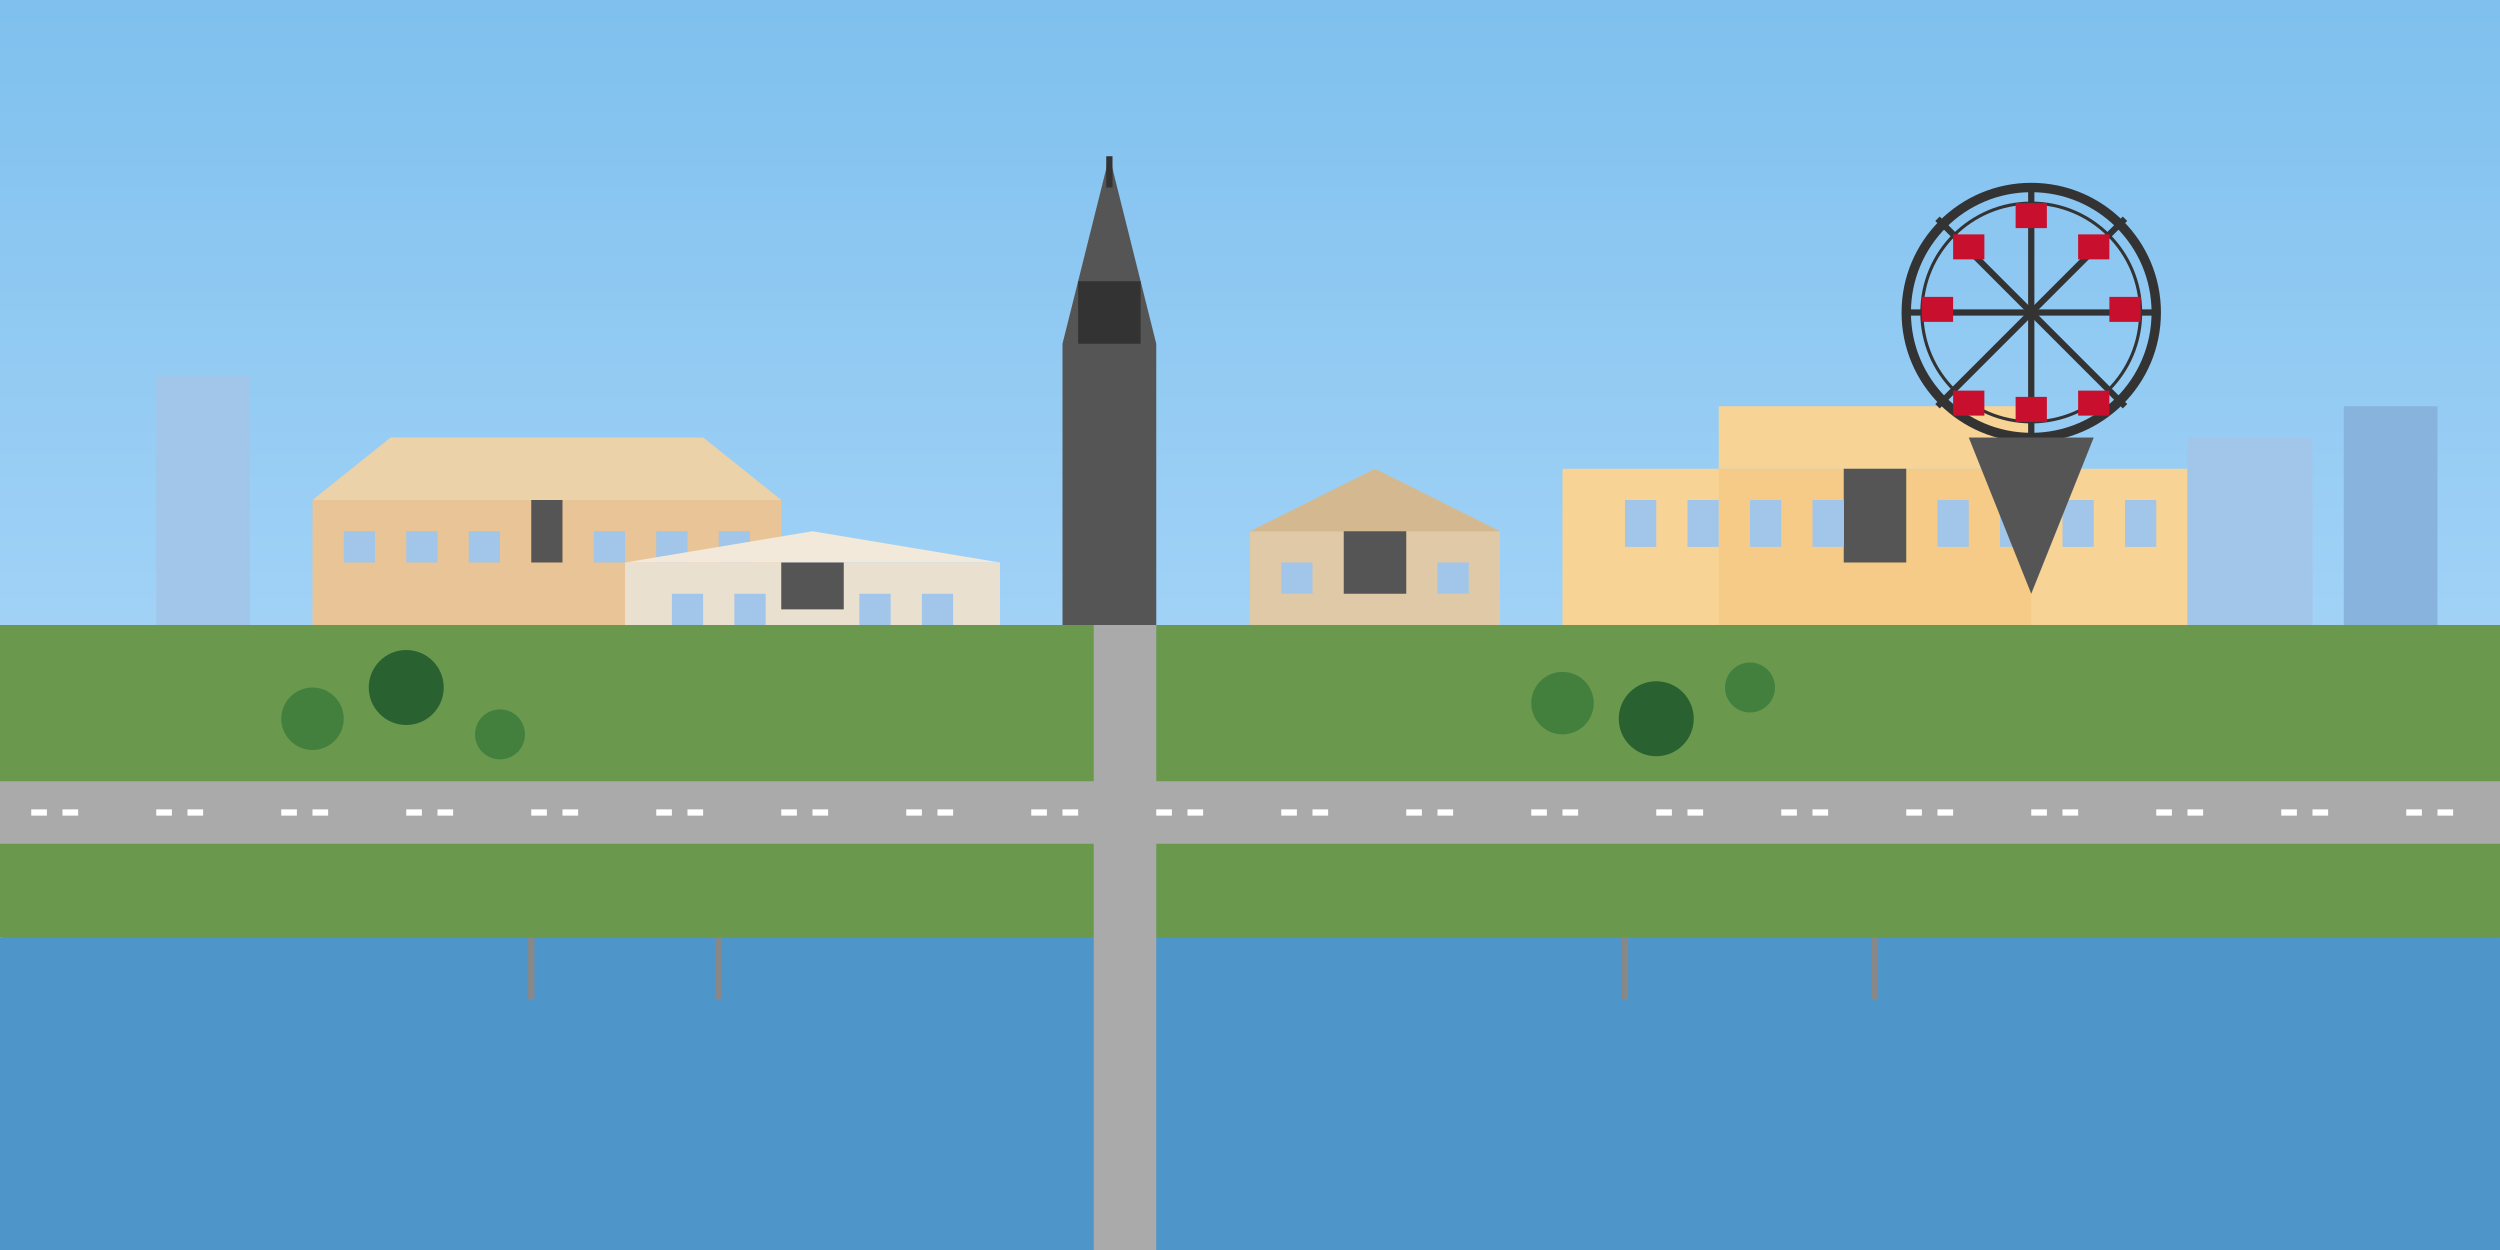 <svg width="800" height="400" viewBox="0 0 800 400" xmlns="http://www.w3.org/2000/svg">
  <rect x="0" y="0" width="800" height="400" fill="#808080" stroke="none"/>
  <!-- Sky background gradient -->
  <defs>
    <linearGradient id="skyGradient" x1="0%" y1="0%" x2="0%" y2="100%">
      <stop offset="0%" stop-color="#7ec0ee"/>
      <stop offset="100%" stop-color="#c4e4ff"/>
    </linearGradient>
  </defs>
  <rect width="800" height="400" fill="url(#skyGradient)"/>
  
  <!-- Vienna skyline silhouette -->
  <!-- St. Stephen's Cathedral (Stephansdom) -->
  <path d="M340,200 L340,110 L355,50 L370,110 L370,200 Z" fill="#555555"/>
  <rect x="345" y="90" width="20" height="20" fill="#333333"/>
  <line x1="355" y1="60" x2="355" y2="50" stroke="#333333" stroke-width="2"/>
  
  <!-- Belvedere Palace -->
  <rect x="100" y="160" width="150" height="40" fill="#e9c496"/>
  <path d="M100,160 L125,140 L225,140 L250,160 Z" fill="#ebd2a9"/>
  <rect x="170" y="160" width="10" height="20" fill="#555555"/> <!-- Entrance -->
  <rect x="110" y="170" width="10" height="10" fill="#a1c6ea"/> <!-- Windows -->
  <rect x="130" y="170" width="10" height="10" fill="#a1c6ea"/>
  <rect x="150" y="170" width="10" height="10" fill="#a1c6ea"/>
  <rect x="190" y="170" width="10" height="10" fill="#a1c6ea"/>
  <rect x="210" y="170" width="10" height="10" fill="#a1c6ea"/>
  <rect x="230" y="170" width="10" height="10" fill="#a1c6ea"/>
  
  <!-- Schönbrunn Palace -->
  <rect x="500" y="150" width="200" height="50" fill="#f7d396"/>
  <rect x="550" y="150" width="100" height="60" fill="#f5cb87"/> <!-- Central section -->
  <path d="M550,150 L550,130 L650,130 L650,150 Z" fill="#f7d396"/> <!-- Roof -->
  <rect x="590" y="150" width="20" height="30" fill="#555555"/> <!-- Entrance -->
  <rect x="520" y="160" width="10" height="15" fill="#a1c6ea"/> <!-- Windows -->
  <rect x="540" y="160" width="10" height="15" fill="#a1c6ea"/>
  <rect x="560" y="160" width="10" height="15" fill="#a1c6ea"/>
  <rect x="580" y="160" width="10" height="15" fill="#a1c6ea"/>
  <rect x="620" y="160" width="10" height="15" fill="#a1c6ea"/>
  <rect x="640" y="160" width="10" height="15" fill="#a1c6ea"/>
  <rect x="660" y="160" width="10" height="15" fill="#a1c6ea"/>
  <rect x="680" y="160" width="10" height="15" fill="#a1c6ea"/>
  
  <!-- Vienna State Opera -->
  <rect x="400" y="170" width="80" height="30" fill="#e0c9a6"/>
  <path d="M400,170 L440,150 L440,150 L480,170 Z" fill="#d4b990"/> <!-- Roof -->
  <rect x="430" y="170" width="20" height="20" fill="#555555"/> <!-- Entrance -->
  <rect x="410" y="180" width="10" height="10" fill="#a1c6ea"/> <!-- Windows -->
  <rect x="460" y="180" width="10" height="10" fill="#a1c6ea"/>
  
  <!-- Vienna Ferris Wheel (Riesenrad) -->
  <circle cx="650" cy="100" r="40" fill="none" stroke="#333333" stroke-width="3"/>
  <circle cx="650" cy="100" r="35" fill="none" stroke="#333333" stroke-width="1"/>
  <line x1="650" y1="60" x2="650" y2="140" stroke="#333333" stroke-width="2"/>
  <line x1="610" y1="100" x2="690" y2="100" stroke="#333333" stroke-width="2"/>
  <line x1="620" y1="70" x2="680" y2="130" stroke="#333333" stroke-width="2"/>
  <line x1="620" y1="130" x2="680" y2="70" stroke="#333333" stroke-width="2"/>
  <!-- Cabins -->
  <rect x="645" y="65" width="10" height="8" fill="#c8102e"/>
  <rect x="645" y="127" width="10" height="8" fill="#c8102e"/>
  <rect x="615" y="95" width="10" height="8" fill="#c8102e"/>
  <rect x="675" y="95" width="10" height="8" fill="#c8102e"/>
  <rect x="625" y="75" width="10" height="8" fill="#c8102e"/>
  <rect x="665" y="125" width="10" height="8" fill="#c8102e"/>
  <rect x="625" y="125" width="10" height="8" fill="#c8102e"/>
  <rect x="665" y="75" width="10" height="8" fill="#c8102e"/>
  <!-- Support structure -->
  <path d="M630,140 L670,140 L650,190 Z" fill="#555555"/>
  
  <!-- Hofburg Palace -->
  <rect x="200" y="180" width="120" height="30" fill="#e9e0d0"/>
  <path d="M200,180 L260,170 L320,180 Z" fill="#f2e9db"/> <!-- Roof -->
  <rect x="250" y="180" width="20" height="15" fill="#555555"/> <!-- Entrance -->
  <rect x="215" y="190" width="10" height="10" fill="#a1c6ea"/> <!-- Windows -->
  <rect x="235" y="190" width="10" height="10" fill="#a1c6ea"/>
  <rect x="275" y="190" width="10" height="10" fill="#a1c6ea"/>
  <rect x="295" y="190" width="10" height="10" fill="#a1c6ea"/>
  
  <!-- Modern buildings/skyscrapers -->
  <rect x="50" y="120" width="30" height="80" fill="#a1c6ea"/>
  <rect x="700" y="140" width="40" height="60" fill="#a1c6ea"/>
  <rect x="750" y="130" width="30" height="70" fill="#88b3dd"/>
  
  <!-- Danube River -->
  <path d="M0,300 C200,270 400,320 600,280 C800,260 800,300 800,300 L800,400 L0,400 Z" fill="#4e95ca"/>
  
  <!-- Bridges -->
  <rect x="150" y="280" width="100" height="5" fill="#888888"/>
  <line x1="170" y1="280" x2="170" y2="320" stroke="#888888" stroke-width="2"/>
  <line x1="230" y1="280" x2="230" y2="320" stroke="#888888" stroke-width="2"/>
  
  <rect x="500" y="280" width="120" height="5" fill="#888888"/>
  <line x1="520" y1="280" x2="520" y2="320" stroke="#888888" stroke-width="2"/>
  <line x1="600" y1="280" x2="600" y2="320" stroke="#888888" stroke-width="2"/>
  
  <!-- Ground/parks -->
  <rect x="0" y="200" width="800" height="100" fill="#6a994e"/>
  
  <!-- Streets -->
  <rect x="0" y="250" width="800" height="20" fill="#aaaaaa"/>
  <rect x="350" y="200" width="20" height="200" fill="#aaaaaa"/>
  
  <!-- Street markings -->
  <line x1="10" y1="260" x2="30" y2="260" stroke="#ffffff" stroke-width="2" stroke-dasharray="5,5"/>
  <line x1="50" y1="260" x2="70" y2="260" stroke="#ffffff" stroke-width="2" stroke-dasharray="5,5"/>
  <line x1="90" y1="260" x2="110" y2="260" stroke="#ffffff" stroke-width="2" stroke-dasharray="5,5"/>
  <line x1="130" y1="260" x2="150" y2="260" stroke="#ffffff" stroke-width="2" stroke-dasharray="5,5"/>
  <line x1="170" y1="260" x2="190" y2="260" stroke="#ffffff" stroke-width="2" stroke-dasharray="5,5"/>
  <line x1="210" y1="260" x2="230" y2="260" stroke="#ffffff" stroke-width="2" stroke-dasharray="5,5"/>
  <line x1="250" y1="260" x2="270" y2="260" stroke="#ffffff" stroke-width="2" stroke-dasharray="5,5"/>
  <line x1="290" y1="260" x2="310" y2="260" stroke="#ffffff" stroke-width="2" stroke-dasharray="5,5"/>
  <line x1="330" y1="260" x2="350" y2="260" stroke="#ffffff" stroke-width="2" stroke-dasharray="5,5"/>
  <line x1="370" y1="260" x2="390" y2="260" stroke="#ffffff" stroke-width="2" stroke-dasharray="5,5"/>
  <line x1="410" y1="260" x2="430" y2="260" stroke="#ffffff" stroke-width="2" stroke-dasharray="5,5"/>
  <line x1="450" y1="260" x2="470" y2="260" stroke="#ffffff" stroke-width="2" stroke-dasharray="5,5"/>
  <line x1="490" y1="260" x2="510" y2="260" stroke="#ffffff" stroke-width="2" stroke-dasharray="5,5"/>
  <line x1="530" y1="260" x2="550" y2="260" stroke="#ffffff" stroke-width="2" stroke-dasharray="5,5"/>
  <line x1="570" y1="260" x2="590" y2="260" stroke="#ffffff" stroke-width="2" stroke-dasharray="5,5"/>
  <line x1="610" y1="260" x2="630" y2="260" stroke="#ffffff" stroke-width="2" stroke-dasharray="5,5"/>
  <line x1="650" y1="260" x2="670" y2="260" stroke="#ffffff" stroke-width="2" stroke-dasharray="5,5"/>
  <line x1="690" y1="260" x2="710" y2="260" stroke="#ffffff" stroke-width="2" stroke-dasharray="5,5"/>
  <line x1="730" y1="260" x2="750" y2="260" stroke="#ffffff" stroke-width="2" stroke-dasharray="5,5"/>
  <line x1="770" y1="260" x2="790" y2="260" stroke="#ffffff" stroke-width="2" stroke-dasharray="5,5"/>
  
  <!-- Trees -->
  <g>
    <circle cx="100" cy="230" r="10" fill="#43803e"/>
    <circle cx="130" cy="220" r="12" fill="#2a6130"/>
    <circle cx="160" cy="235" r="8" fill="#43803e"/>
    <circle cx="500" cy="225" r="10" fill="#43803e"/>
    <circle cx="530" cy="230" r="12" fill="#2a6130"/>
    <circle cx="560" cy="220" r="8" fill="#43803e"/>
  </g>
</svg>
